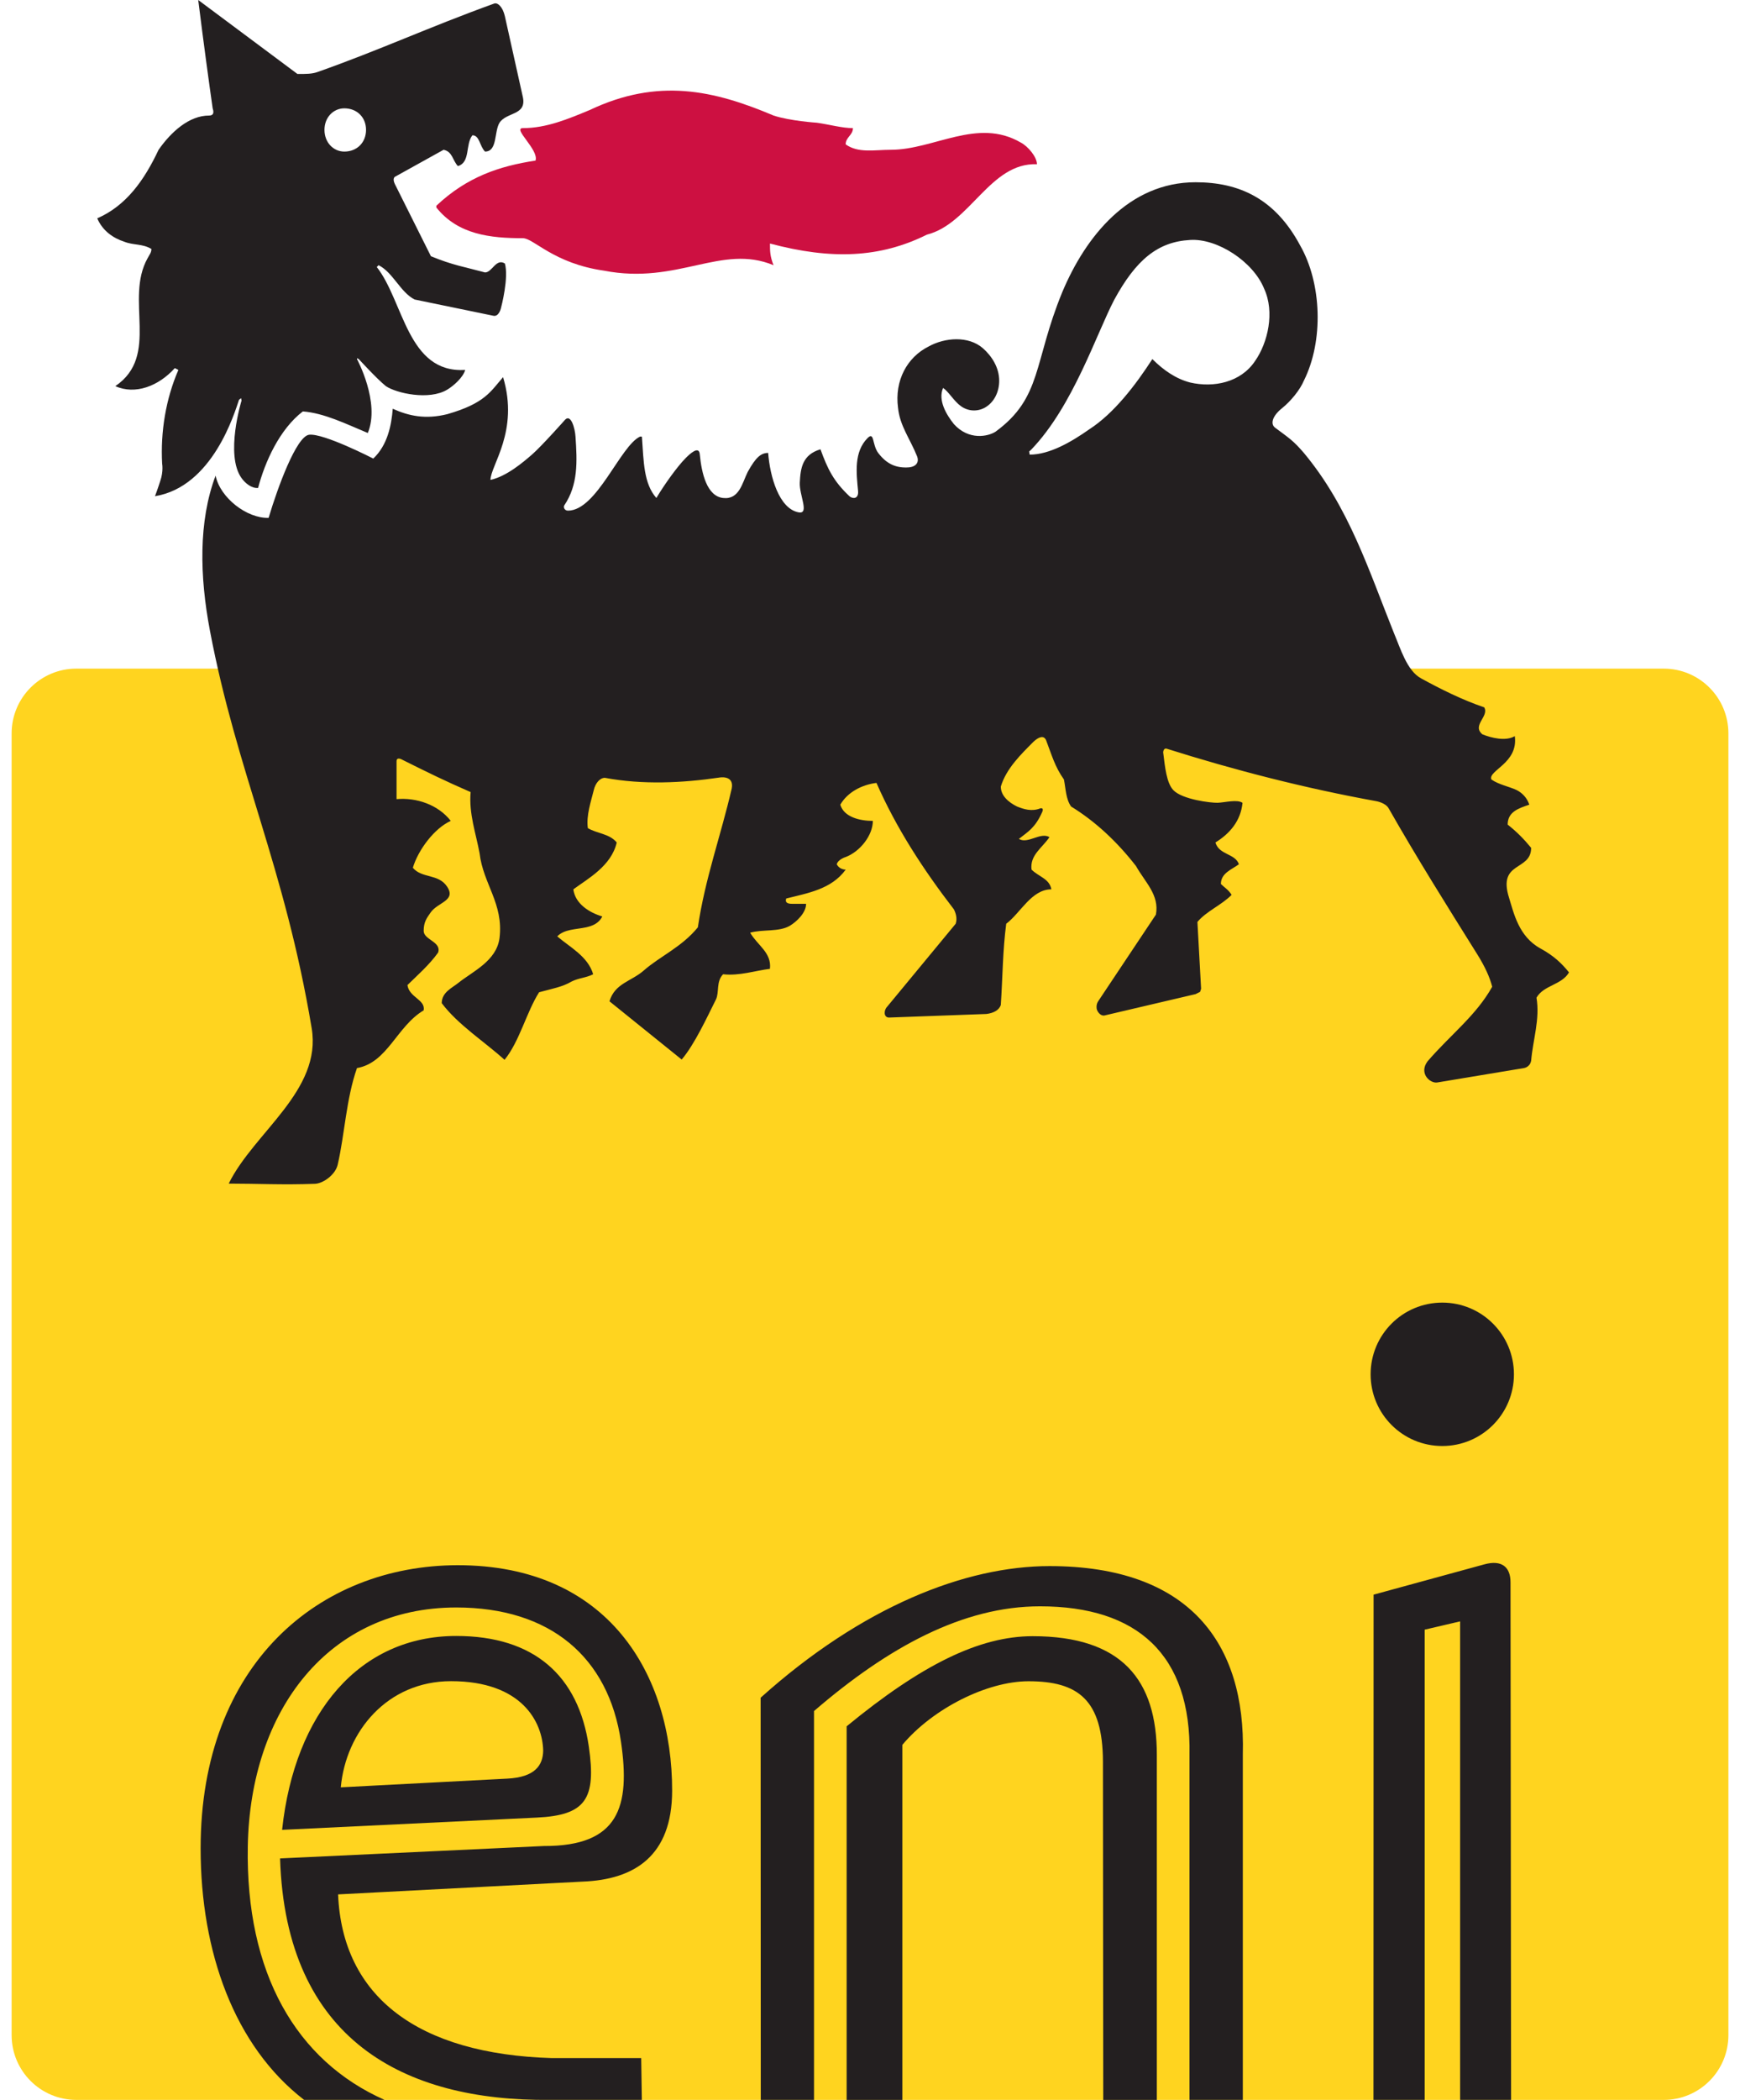 <svg width="63" height="76" viewBox="0 0 63 76" fill="none" xmlns="http://www.w3.org/2000/svg">
<path fill-rule="evenodd" clip-rule="evenodd" d="M60.237 76C61.532 76 62.58 74.952 62.58 73.655V26.544C62.58 25.249 61.532 24.199 60.237 24.199H2.766C1.471 24.198 0.421 25.249 0.421 26.544V73.655C0.421 74.952 1.471 76 2.766 76L60.237 76Z" fill="#FFD41F"/>
<path d="M37.545 5.944C37.545 5.681 37.218 5.292 36.957 5.158C35.39 4.246 33.819 5.421 32.253 5.421C31.663 5.421 31.075 5.552 30.619 5.225C30.619 4.962 30.882 4.895 30.882 4.637C30.492 4.637 30.029 4.506 29.578 4.442C29.576 4.442 28.596 4.377 28.007 4.181C25.85 3.269 23.83 2.806 21.349 3.983C20.563 4.31 19.782 4.637 18.932 4.637C18.54 4.637 19.519 5.421 19.39 5.812C18.084 6.01 16.909 6.4 15.799 7.446V7.51C16.58 8.492 17.757 8.621 18.932 8.621C19.323 8.621 20.042 9.535 21.869 9.796C24.546 10.316 26.115 8.814 28.007 9.598C27.878 9.273 27.878 9.077 27.878 8.814C30.101 9.406 31.861 9.337 33.561 8.492C35.128 8.096 35.847 5.877 37.545 5.944Z" fill="#CD1041"/>
<path d="M31.796 16.392C31.573 16.09 31.663 15.606 31.414 15.853C30.912 16.355 31.006 17.113 31.068 17.767C31.096 18.085 30.849 18.053 30.75 17.954C30.181 17.415 29.967 16.979 29.707 16.261C29.055 16.454 28.983 16.938 28.958 17.465C28.935 17.915 29.315 18.61 28.921 18.544C28.204 18.417 27.877 17.24 27.813 16.392C27.555 16.392 27.364 16.549 27.071 17.083C26.875 17.475 26.767 18.09 26.182 18.023C25.594 17.959 25.403 17.129 25.338 16.452C25.316 16.099 24.956 16.447 24.827 16.578C24.541 16.864 24.074 17.505 23.765 18.023C23.306 17.502 23.306 16.721 23.242 15.804L23.177 15.8C22.459 16.129 21.611 18.481 20.565 18.481C20.434 18.481 20.39 18.35 20.434 18.286C20.931 17.548 20.901 16.714 20.837 15.8C20.818 15.5 20.673 14.979 20.464 15.187C20.464 15.187 19.607 16.152 19.259 16.454C18.943 16.728 18.344 17.24 17.759 17.369C17.759 16.848 18.803 15.606 18.215 13.65C17.759 14.171 17.563 14.595 16.197 14.989C15.409 15.185 14.805 15.058 14.22 14.793C14.174 15.376 14.038 16.104 13.515 16.597C13.515 16.597 11.711 15.668 11.188 15.735C10.73 15.8 10.055 17.634 9.726 18.742C8.947 18.769 7.97 18.021 7.806 17.214C7.182 18.866 7.228 20.863 7.601 22.826C8.574 27.955 10.304 31.346 11.285 37.212C11.661 39.476 9.198 40.976 8.281 42.837C9.327 42.837 10.237 42.888 11.409 42.844C11.702 42.831 12.145 42.515 12.227 42.151C12.479 41.063 12.534 39.764 12.925 38.656C14.034 38.46 14.358 37.152 15.34 36.566C15.409 36.173 14.819 36.108 14.752 35.652C15.08 35.327 15.538 34.931 15.863 34.475C15.994 34.083 15.34 34.016 15.34 33.691C15.34 33.367 15.455 33.221 15.591 33.026C15.849 32.652 16.524 32.602 16.19 32.092C15.877 31.613 15.275 31.8 14.948 31.406C15.144 30.752 15.734 29.971 16.321 29.71C15.863 29.123 15.08 28.858 14.358 28.922V27.556C14.358 27.374 14.557 27.492 14.557 27.492C15.469 27.948 16.126 28.27 17.04 28.667C16.971 29.45 17.234 30.169 17.365 30.885C17.494 31.993 18.238 32.701 18.086 33.949C17.98 34.781 17.112 35.157 16.591 35.576C16.372 35.753 15.994 35.912 15.994 36.306C16.579 37.087 17.549 37.705 18.268 38.357C18.809 37.695 19.063 36.629 19.519 35.912C19.978 35.786 20.369 35.719 20.696 35.523C20.957 35.392 21.219 35.392 21.477 35.26C21.284 34.608 20.63 34.281 20.176 33.889C20.434 33.627 20.837 33.643 21.219 33.562C21.431 33.514 21.675 33.433 21.807 33.168C21.348 33.035 20.825 32.712 20.759 32.187C21.284 31.8 22.134 31.344 22.33 30.491C22.067 30.169 21.611 30.169 21.284 29.971C21.219 29.512 21.404 28.987 21.503 28.581C21.553 28.367 21.708 28.151 21.901 28.151C23.274 28.409 24.721 28.335 26.025 28.144C26.025 28.144 26.592 28.026 26.493 28.54C26.101 30.238 25.527 31.8 25.267 33.562C24.68 34.281 23.896 34.608 23.306 35.127C22.853 35.523 22.263 35.585 22.067 36.239L24.682 38.347C25.152 37.792 25.594 36.827 25.922 36.173C26.048 35.912 25.922 35.523 26.182 35.26C26.767 35.327 27.357 35.127 27.877 35.064C27.944 34.475 27.424 34.214 27.161 33.756C27.619 33.627 28.204 33.737 28.599 33.505C28.847 33.355 29.186 33.035 29.186 32.712H28.725C28.599 32.712 28.4 32.712 28.467 32.519C29.248 32.321 30.101 32.187 30.621 31.473C30.492 31.473 30.359 31.406 30.296 31.279C30.349 31.097 30.621 31.017 30.621 31.017C31.142 30.819 31.603 30.231 31.603 29.71C31.142 29.71 30.557 29.577 30.425 29.123C30.688 28.667 31.211 28.399 31.734 28.335C32.451 29.971 33.43 31.473 34.535 32.908C34.602 33.035 34.669 33.235 34.602 33.433L32.121 36.435C31.992 36.566 31.992 36.827 32.188 36.827L35.715 36.698C35.966 36.666 36.173 36.566 36.236 36.371C36.303 35.392 36.303 34.41 36.432 33.433C36.957 33.035 37.349 32.187 38.067 32.187C37.998 31.8 37.611 31.733 37.349 31.473C37.282 30.948 37.738 30.685 37.998 30.298C37.673 30.102 37.217 30.558 36.89 30.362C37.217 30.102 37.477 29.971 37.738 29.383C37.805 29.222 37.673 29.254 37.673 29.254C37.349 29.383 37.063 29.284 36.825 29.19C36.514 29.038 36.236 28.796 36.236 28.469C36.432 27.817 36.964 27.303 37.42 26.844C37.604 26.674 37.791 26.596 37.876 26.791C38.077 27.317 38.194 27.752 38.521 28.21C38.588 28.533 38.588 28.922 38.782 29.19C39.629 29.71 40.415 30.424 41.131 31.344C41.459 31.931 41.984 32.387 41.852 33.102L39.761 36.239C39.673 36.371 39.71 36.52 39.71 36.52C39.733 36.62 39.853 36.785 39.995 36.751L43.288 35.979L43.451 35.898L43.488 35.786L43.355 33.367C43.682 32.975 44.205 32.774 44.594 32.387C44.465 32.187 44.336 32.125 44.205 31.993C44.205 31.599 44.594 31.473 44.857 31.279C44.723 30.885 44.14 30.948 44.007 30.491C44.529 30.169 44.923 29.71 44.988 29.056C44.794 28.922 44.35 29.044 44.09 29.054C43.841 29.061 42.809 28.936 42.484 28.598C42.235 28.337 42.18 27.752 42.115 27.229C42.115 27.229 42.122 27.059 42.246 27.098C44.723 27.881 47.276 28.533 49.819 28.994C49.819 28.994 50.16 29.047 50.278 29.254C51.321 31.083 52.367 32.747 53.489 34.541C53.752 34.963 53.936 35.35 54.028 35.712C53.441 36.76 52.535 37.431 51.685 38.414C51.363 38.852 51.782 39.218 52.038 39.177L55.173 38.656C55.173 38.656 55.392 38.633 55.438 38.389C55.505 37.612 55.761 36.894 55.632 36.108C55.892 35.652 56.544 35.652 56.809 35.193C56.544 34.866 56.263 34.594 55.772 34.325C54.984 33.894 54.807 33.035 54.639 32.496C54.215 31.155 55.438 31.54 55.438 30.685C55.173 30.362 54.915 30.102 54.588 29.844C54.588 29.383 54.98 29.254 55.371 29.123C55.291 28.874 55.111 28.694 54.915 28.595C54.653 28.469 54.263 28.399 53.998 28.21C53.869 27.883 54.98 27.623 54.846 26.642C54.521 26.837 53.998 26.708 53.673 26.577C53.279 26.25 53.931 25.923 53.738 25.6C52.955 25.335 52.171 24.946 51.453 24.552C50.943 24.278 50.708 23.471 50.473 22.919C49.556 20.633 48.84 18.35 47.209 16.392C46.817 15.936 46.686 15.867 46.163 15.475C45.995 15.346 46.059 15.065 46.412 14.779C46.739 14.519 47.073 14.104 47.209 13.777C47.928 12.342 47.859 10.252 47.073 8.881C46.163 7.181 44.857 6.596 43.288 6.596C40.876 6.596 39.307 8.554 38.459 10.579C37.413 13.125 37.738 14.385 36.044 15.625C35.77 15.8 35.075 15.947 34.535 15.346C34.277 15.021 33.95 14.496 34.146 14.04C34.344 14.171 34.542 14.521 34.787 14.696C34.91 14.787 35.057 14.842 35.209 14.853C35.362 14.864 35.515 14.831 35.651 14.758C36.003 14.563 36.178 14.173 36.178 13.781C36.178 13.305 35.913 12.89 35.586 12.602C35.063 12.148 34.211 12.213 33.623 12.54C32.842 12.929 32.384 13.777 32.515 14.758C32.58 15.413 32.944 15.867 33.206 16.518C33.278 16.698 33.202 16.887 32.907 16.915C32.451 16.947 32.107 16.8 31.796 16.392ZM14.296 6.4L16.061 5.421C16.386 5.486 16.386 5.81 16.579 6.011C17.04 5.877 16.842 5.223 17.105 4.896C17.365 4.896 17.365 5.29 17.561 5.486C18.017 5.486 17.886 4.769 18.086 4.442C18.344 4.05 19.063 4.182 18.934 3.527L18.28 0.588C18.201 0.24 18.012 0.078 17.886 0.131C15.538 0.979 13.707 1.829 11.486 2.61C11.292 2.677 11.096 2.677 10.769 2.677L7.177 0C7.373 1.567 7.569 3.007 7.7 3.921C7.765 4.115 7.7 4.182 7.569 4.182C6.85 4.182 6.198 4.769 5.742 5.421C5.219 6.531 4.567 7.446 3.521 7.902C3.717 8.361 4.106 8.621 4.5 8.748C4.828 8.881 5.155 8.814 5.482 9.01C5.482 9.142 5.415 9.211 5.348 9.338C4.5 10.84 5.807 12.865 4.176 13.975C4.894 14.3 5.742 13.975 6.33 13.323L6.459 13.388C6.005 14.431 5.807 15.627 5.871 16.784C5.871 16.784 5.922 17.055 5.807 17.394C5.807 17.394 5.685 17.772 5.611 17.959C7.707 17.615 8.495 14.931 8.654 14.47L8.728 14.411L8.746 14.496C8.746 14.496 8.14 16.461 8.746 17.304C8.882 17.493 9.115 17.682 9.345 17.659C9.592 16.721 10.117 15.54 10.965 14.89C11.748 14.952 12.534 15.346 13.317 15.671C13.776 14.563 12.925 12.996 12.925 12.996L12.932 12.964L12.99 12.996C12.99 12.996 13.642 13.71 13.971 13.975C14.358 14.236 15.538 14.496 16.19 14.104C16.421 13.968 16.777 13.65 16.842 13.388C14.752 13.519 14.619 10.906 13.642 9.665L13.707 9.598C14.232 9.86 14.495 10.579 15.013 10.84C15.013 10.84 17.754 11.406 17.867 11.429C18.061 11.469 18.134 11.167 18.134 11.167C18.16 11.075 18.425 10.038 18.28 9.536C17.955 9.338 17.823 9.86 17.561 9.86C16.842 9.665 16.386 9.598 15.602 9.273L14.296 6.66C14.2 6.462 14.296 6.4 14.296 6.4ZM37.263 16.341L37.349 16.261C38.851 14.694 39.698 12.081 40.348 10.84C41.131 9.407 41.917 8.748 43.092 8.685C44.073 8.621 45.377 9.469 45.771 10.45C46.163 11.298 45.903 12.406 45.444 13.063C44.923 13.844 43.944 14.04 43.092 13.844C42.571 13.71 42.115 13.388 41.723 12.996C41.131 13.911 40.348 14.952 39.436 15.54C38.782 16 37.998 16.454 37.282 16.454L37.263 16.341ZM13.253 4.7C13.253 5.158 12.925 5.486 12.467 5.486C12.073 5.486 11.748 5.158 11.748 4.7C11.748 4.246 12.073 3.921 12.467 3.921C12.925 3.921 13.253 4.246 13.253 4.7ZM8.972 66.82C9.059 61.892 11.904 58.178 16.519 58.178C19.922 58.178 22.035 59.971 22.484 63.039C22.827 65.387 22.412 66.82 19.694 66.811L10.14 67.26C10.347 73.844 14.644 76.049 19.906 75.999H23.239L23.216 74.487H19.984C15.13 74.34 12.397 72.266 12.241 68.562L21.101 68.099C22.974 68.025 24.334 67.172 24.336 64.809C24.34 60.609 22.032 56.644 16.565 56.648C11.568 56.656 7.264 60.219 7.264 66.896C7.264 70.649 8.486 74.054 11.011 75.999H13.923C10.727 74.584 8.889 71.412 8.972 66.82ZM30.654 62.479V76H32.672V63.149C33.769 61.841 35.734 60.848 37.238 60.848C39.035 60.848 39.927 61.516 39.934 63.757L39.945 76H41.885V63.507C41.885 60.806 40.625 59.217 37.39 59.217C35.46 59.217 33.363 60.253 30.654 62.479Z" fill="#231F20"/>
<path d="M29.473 61.926C32.164 59.608 34.871 58.136 37.654 58.136C41.179 58.136 43.137 59.885 43.068 63.506V75.998H44.999V63.495C45.107 59.468 43.057 56.68 38 56.68C34.952 56.68 31.215 58.145 27.54 61.444L27.545 75.998H29.473V61.926ZM51.583 58.981L52.866 58.681V75.999H54.712L54.691 57.264C54.691 56.716 54.375 56.444 53.744 56.617L49.733 57.714L49.729 75.999H51.583V58.981ZM52.221 52.334C53.654 52.334 54.815 51.173 54.815 49.74C54.815 48.305 53.654 47.144 52.221 47.144C50.785 47.144 49.626 48.305 49.626 49.74C49.626 51.173 50.785 52.334 52.221 52.334ZM21.319 63.208C20.946 60.656 19.349 59.209 16.518 59.209C13.034 59.209 10.668 61.974 10.214 66.226L19.437 65.782C21.206 65.697 21.595 65.111 21.319 63.208ZM19.667 63.358C19.658 63.886 19.377 64.321 18.365 64.372L12.339 64.687C12.523 62.667 14.023 60.845 16.331 60.845C18.898 60.845 19.644 62.326 19.667 63.358Z" fill="#231F20"/>
</svg>
